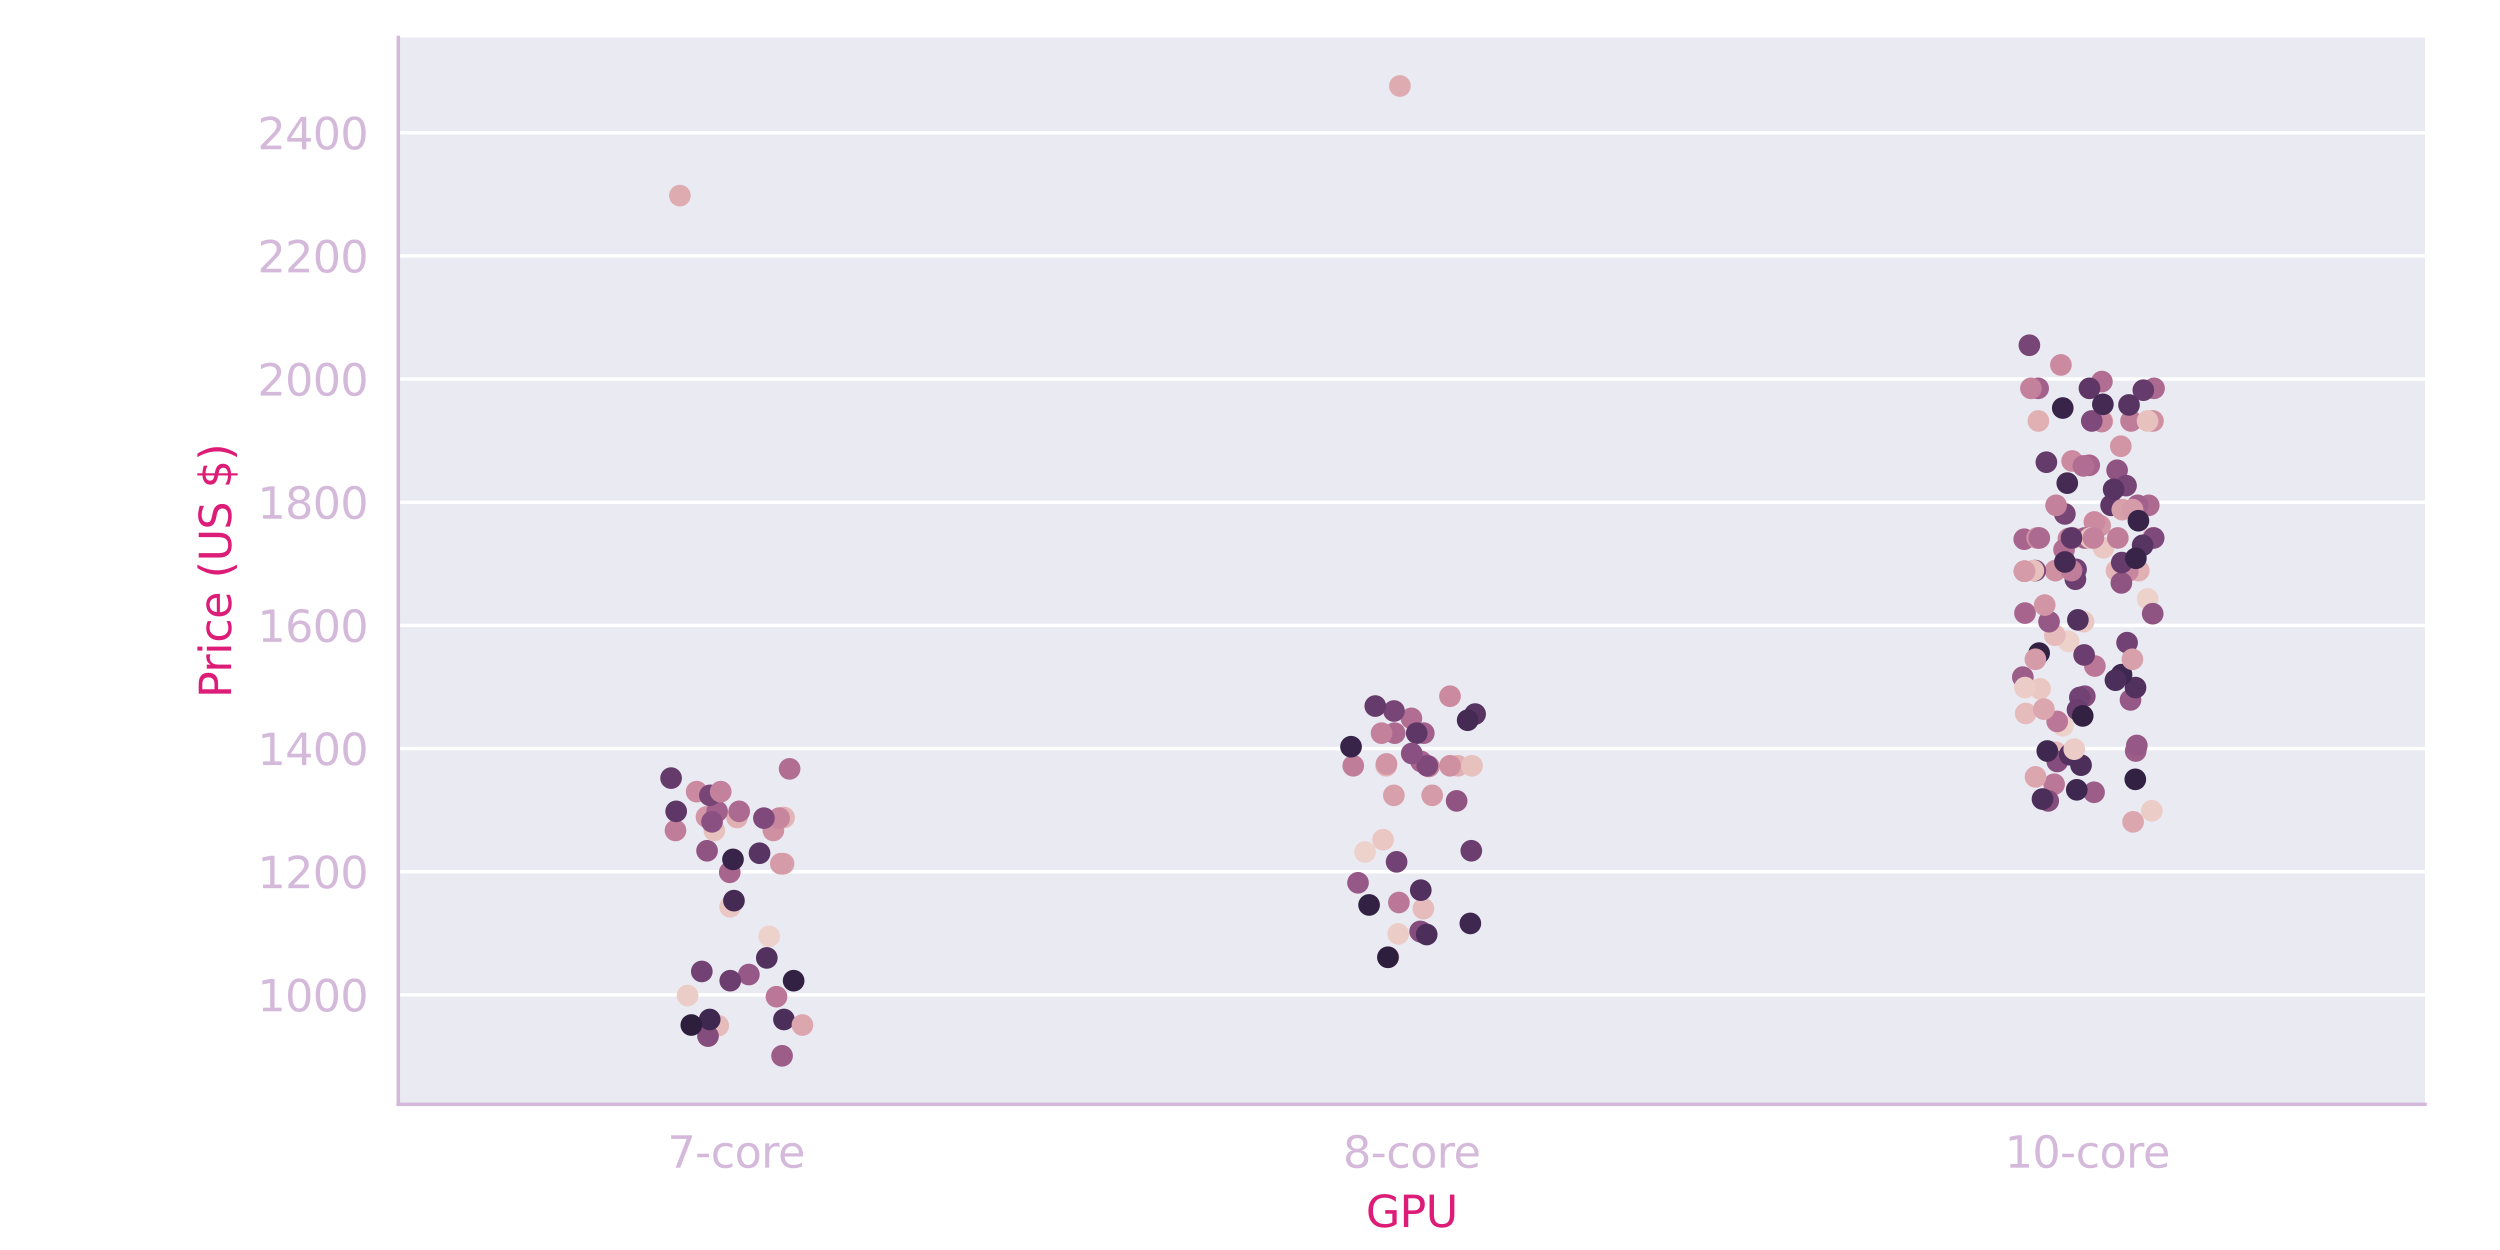 <?xml version="1.0" encoding="utf-8" standalone="no"?>
<!DOCTYPE svg PUBLIC "-//W3C//DTD SVG 1.1//EN"
  "http://www.w3.org/Graphics/SVG/1.1/DTD/svg11.dtd">
<svg xmlns:xlink="http://www.w3.org/1999/xlink" width="576pt" height="288pt" viewBox="0 0 576 288" xmlns="http://www.w3.org/2000/svg" version="1.1">
 <defs>
  <style type="text/css">*{stroke-linejoin: round; stroke-linecap: butt}</style>
 </defs>
 <g id="figure_1">
  <g id="patch_1">
   <path d="M 0 288 
L 576 288 
L 576 0 
L 0 0 
z
" style="fill: #ffffff"/>
  </g>
  <g id="axes_1">
   <g id="patch_2">
    <path d="M 91.778 254.432 
L 558.72 254.432 
L 558.72 8.64 
L 91.778 8.64 
z
" style="fill: #eaeaf2"/>
   </g>
   <g id="matplotlib.axis_1">
    <g id="xtick_1">
     <g id="text_1">
      <!-- 7-core -->
      <g style="fill: #d4b9da" transform="translate(153.788 269.03) scale(0.1 -0.1)">
       <defs>
        <path id="DejaVuSans-37" d="M 525 4666 
L 3525 4666 
L 3525 4397 
L 1831 0 
L 1172 0 
L 2766 4134 
L 525 4134 
L 525 4666 
z
" transform="scale(0.016)"/>
        <path id="DejaVuSans-2d" d="M 313 2009 
L 1997 2009 
L 1997 1497 
L 313 1497 
L 313 2009 
z
" transform="scale(0.016)"/>
        <path id="DejaVuSans-63" d="M 3122 3366 
L 3122 2828 
Q 2878 2963 2633 3030 
Q 2388 3097 2138 3097 
Q 1578 3097 1268 2742 
Q 959 2388 959 1747 
Q 959 1106 1268 751 
Q 1578 397 2138 397 
Q 2388 397 2633 464 
Q 2878 531 3122 666 
L 3122 134 
Q 2881 22 2623 -34 
Q 2366 -91 2075 -91 
Q 1284 -91 818 406 
Q 353 903 353 1747 
Q 353 2603 823 3093 
Q 1294 3584 2113 3584 
Q 2378 3584 2631 3529 
Q 2884 3475 3122 3366 
z
" transform="scale(0.016)"/>
        <path id="DejaVuSans-6f" d="M 1959 3097 
Q 1497 3097 1228 2736 
Q 959 2375 959 1747 
Q 959 1119 1226 758 
Q 1494 397 1959 397 
Q 2419 397 2687 759 
Q 2956 1122 2956 1747 
Q 2956 2369 2687 2733 
Q 2419 3097 1959 3097 
z
M 1959 3584 
Q 2709 3584 3137 3096 
Q 3566 2609 3566 1747 
Q 3566 888 3137 398 
Q 2709 -91 1959 -91 
Q 1206 -91 779 398 
Q 353 888 353 1747 
Q 353 2609 779 3096 
Q 1206 3584 1959 3584 
z
" transform="scale(0.016)"/>
        <path id="DejaVuSans-72" d="M 2631 2963 
Q 2534 3019 2420 3045 
Q 2306 3072 2169 3072 
Q 1681 3072 1420 2755 
Q 1159 2438 1159 1844 
L 1159 0 
L 581 0 
L 581 3500 
L 1159 3500 
L 1159 2956 
Q 1341 3275 1631 3429 
Q 1922 3584 2338 3584 
Q 2397 3584 2469 3576 
Q 2541 3569 2628 3553 
L 2631 2963 
z
" transform="scale(0.016)"/>
        <path id="DejaVuSans-65" d="M 3597 1894 
L 3597 1613 
L 953 1613 
Q 991 1019 1311 708 
Q 1631 397 2203 397 
Q 2534 397 2845 478 
Q 3156 559 3463 722 
L 3463 178 
Q 3153 47 2828 -22 
Q 2503 -91 2169 -91 
Q 1331 -91 842 396 
Q 353 884 353 1716 
Q 353 2575 817 3079 
Q 1281 3584 2069 3584 
Q 2775 3584 3186 3129 
Q 3597 2675 3597 1894 
z
M 3022 2063 
Q 3016 2534 2758 2815 
Q 2500 3097 2075 3097 
Q 1594 3097 1305 2825 
Q 1016 2553 972 2059 
L 3022 2063 
z
" transform="scale(0.016)"/>
       </defs>
       <use xlink:href="#DejaVuSans-37"/>
       <use xlink:href="#DejaVuSans-2d" x="63.623"/>
       <use xlink:href="#DejaVuSans-63" x="99.707"/>
       <use xlink:href="#DejaVuSans-6f" x="154.688"/>
       <use xlink:href="#DejaVuSans-72" x="215.869"/>
       <use xlink:href="#DejaVuSans-65" x="254.732"/>
      </g>
     </g>
    </g>
    <g id="xtick_2">
     <g id="text_2">
      <!-- 8-core -->
      <g style="fill: #d4b9da" transform="translate(309.436 269.03) scale(0.1 -0.1)">
       <defs>
        <path id="DejaVuSans-38" d="M 2034 2216 
Q 1584 2216 1326 1975 
Q 1069 1734 1069 1313 
Q 1069 891 1326 650 
Q 1584 409 2034 409 
Q 2484 409 2743 651 
Q 3003 894 3003 1313 
Q 3003 1734 2745 1975 
Q 2488 2216 2034 2216 
z
M 1403 2484 
Q 997 2584 770 2862 
Q 544 3141 544 3541 
Q 544 4100 942 4425 
Q 1341 4750 2034 4750 
Q 2731 4750 3128 4425 
Q 3525 4100 3525 3541 
Q 3525 3141 3298 2862 
Q 3072 2584 2669 2484 
Q 3125 2378 3379 2068 
Q 3634 1759 3634 1313 
Q 3634 634 3220 271 
Q 2806 -91 2034 -91 
Q 1263 -91 848 271 
Q 434 634 434 1313 
Q 434 1759 690 2068 
Q 947 2378 1403 2484 
z
M 1172 3481 
Q 1172 3119 1398 2916 
Q 1625 2713 2034 2713 
Q 2441 2713 2670 2916 
Q 2900 3119 2900 3481 
Q 2900 3844 2670 4047 
Q 2441 4250 2034 4250 
Q 1625 4250 1398 4047 
Q 1172 3844 1172 3481 
z
" transform="scale(0.016)"/>
       </defs>
       <use xlink:href="#DejaVuSans-38"/>
       <use xlink:href="#DejaVuSans-2d" x="63.623"/>
       <use xlink:href="#DejaVuSans-63" x="99.707"/>
       <use xlink:href="#DejaVuSans-6f" x="154.688"/>
       <use xlink:href="#DejaVuSans-72" x="215.869"/>
       <use xlink:href="#DejaVuSans-65" x="254.732"/>
      </g>
     </g>
    </g>
    <g id="xtick_3">
     <g id="text_3">
      <!-- 10-core -->
      <g style="fill: #d4b9da" transform="translate(461.902 269.03) scale(0.1 -0.1)">
       <defs>
        <path id="DejaVuSans-31" d="M 794 531 
L 1825 531 
L 1825 4091 
L 703 3866 
L 703 4441 
L 1819 4666 
L 2450 4666 
L 2450 531 
L 3481 531 
L 3481 0 
L 794 0 
L 794 531 
z
" transform="scale(0.016)"/>
        <path id="DejaVuSans-30" d="M 2034 4250 
Q 1547 4250 1301 3770 
Q 1056 3291 1056 2328 
Q 1056 1369 1301 889 
Q 1547 409 2034 409 
Q 2525 409 2770 889 
Q 3016 1369 3016 2328 
Q 3016 3291 2770 3770 
Q 2525 4250 2034 4250 
z
M 2034 4750 
Q 2819 4750 3233 4129 
Q 3647 3509 3647 2328 
Q 3647 1150 3233 529 
Q 2819 -91 2034 -91 
Q 1250 -91 836 529 
Q 422 1150 422 2328 
Q 422 3509 836 4129 
Q 1250 4750 2034 4750 
z
" transform="scale(0.016)"/>
       </defs>
       <use xlink:href="#DejaVuSans-31"/>
       <use xlink:href="#DejaVuSans-30" x="63.623"/>
       <use xlink:href="#DejaVuSans-2d" x="127.246"/>
       <use xlink:href="#DejaVuSans-63" x="163.33"/>
       <use xlink:href="#DejaVuSans-6f" x="218.311"/>
       <use xlink:href="#DejaVuSans-72" x="279.492"/>
       <use xlink:href="#DejaVuSans-65" x="318.355"/>
      </g>
     </g>
    </g>
    <g id="text_4">
     <!-- GPU -->
     <g style="fill: #dd1c77" transform="translate(314.701 282.709) scale(0.1 -0.1)">
      <defs>
       <path id="DejaVuSans-47" d="M 3809 666 
L 3809 1919 
L 2778 1919 
L 2778 2438 
L 4434 2438 
L 4434 434 
Q 4069 175 3628 42 
Q 3188 -91 2688 -91 
Q 1594 -91 976 548 
Q 359 1188 359 2328 
Q 359 3472 976 4111 
Q 1594 4750 2688 4750 
Q 3144 4750 3555 4637 
Q 3966 4525 4313 4306 
L 4313 3634 
Q 3963 3931 3569 4081 
Q 3175 4231 2741 4231 
Q 1884 4231 1454 3753 
Q 1025 3275 1025 2328 
Q 1025 1384 1454 906 
Q 1884 428 2741 428 
Q 3075 428 3337 486 
Q 3600 544 3809 666 
z
" transform="scale(0.016)"/>
       <path id="DejaVuSans-50" d="M 1259 4147 
L 1259 2394 
L 2053 2394 
Q 2494 2394 2734 2622 
Q 2975 2850 2975 3272 
Q 2975 3691 2734 3919 
Q 2494 4147 2053 4147 
L 1259 4147 
z
M 628 4666 
L 2053 4666 
Q 2838 4666 3239 4311 
Q 3641 3956 3641 3272 
Q 3641 2581 3239 2228 
Q 2838 1875 2053 1875 
L 1259 1875 
L 1259 0 
L 628 0 
L 628 4666 
z
" transform="scale(0.016)"/>
       <path id="DejaVuSans-55" d="M 556 4666 
L 1191 4666 
L 1191 1831 
Q 1191 1081 1462 751 
Q 1734 422 2344 422 
Q 2950 422 3222 751 
Q 3494 1081 3494 1831 
L 3494 4666 
L 4128 4666 
L 4128 1753 
Q 4128 841 3676 375 
Q 3225 -91 2344 -91 
Q 1459 -91 1007 375 
Q 556 841 556 1753 
L 556 4666 
z
" transform="scale(0.016)"/>
      </defs>
      <use xlink:href="#DejaVuSans-47"/>
      <use xlink:href="#DejaVuSans-50" x="77.49"/>
      <use xlink:href="#DejaVuSans-55" x="137.793"/>
     </g>
    </g>
   </g>
   <g id="matplotlib.axis_2">
    <g id="ytick_1">
     <g id="line2d_1">
      <path d="M 91.778 229.214 
L 558.72 229.214 
" clip-path="url(#p86970c895f)" style="fill: none; stroke: #ffffff; stroke-width: 0.8; stroke-linecap: round"/>
     </g>
     <g id="text_5">
      <!-- 1000 -->
      <g style="fill: #d4b9da" transform="translate(59.328 233.014) scale(0.1 -0.1)">
       <use xlink:href="#DejaVuSans-31"/>
       <use xlink:href="#DejaVuSans-30" x="63.623"/>
       <use xlink:href="#DejaVuSans-30" x="127.246"/>
       <use xlink:href="#DejaVuSans-30" x="190.869"/>
      </g>
     </g>
    </g>
    <g id="ytick_2">
     <g id="line2d_2">
      <path d="M 91.778 200.84 
L 558.72 200.84 
" clip-path="url(#p86970c895f)" style="fill: none; stroke: #ffffff; stroke-width: 0.8; stroke-linecap: round"/>
     </g>
     <g id="text_6">
      <!-- 1200 -->
      <g style="fill: #d4b9da" transform="translate(59.328 204.639) scale(0.1 -0.1)">
       <defs>
        <path id="DejaVuSans-32" d="M 1228 531 
L 3431 531 
L 3431 0 
L 469 0 
L 469 531 
Q 828 903 1448 1529 
Q 2069 2156 2228 2338 
Q 2531 2678 2651 2914 
Q 2772 3150 2772 3378 
Q 2772 3750 2511 3984 
Q 2250 4219 1831 4219 
Q 1534 4219 1204 4116 
Q 875 4013 500 3803 
L 500 4441 
Q 881 4594 1212 4672 
Q 1544 4750 1819 4750 
Q 2544 4750 2975 4387 
Q 3406 4025 3406 3419 
Q 3406 3131 3298 2873 
Q 3191 2616 2906 2266 
Q 2828 2175 2409 1742 
Q 1991 1309 1228 531 
z
" transform="scale(0.016)"/>
       </defs>
       <use xlink:href="#DejaVuSans-31"/>
       <use xlink:href="#DejaVuSans-32" x="63.623"/>
       <use xlink:href="#DejaVuSans-30" x="127.246"/>
       <use xlink:href="#DejaVuSans-30" x="190.869"/>
      </g>
     </g>
    </g>
    <g id="ytick_3">
     <g id="line2d_3">
      <path d="M 91.778 172.466 
L 558.72 172.466 
" clip-path="url(#p86970c895f)" style="fill: none; stroke: #ffffff; stroke-width: 0.8; stroke-linecap: round"/>
     </g>
     <g id="text_7">
      <!-- 1400 -->
      <g style="fill: #d4b9da" transform="translate(59.328 176.265) scale(0.1 -0.1)">
       <defs>
        <path id="DejaVuSans-34" d="M 2419 4116 
L 825 1625 
L 2419 1625 
L 2419 4116 
z
M 2253 4666 
L 3047 4666 
L 3047 1625 
L 3713 1625 
L 3713 1100 
L 3047 1100 
L 3047 0 
L 2419 0 
L 2419 1100 
L 313 1100 
L 313 1709 
L 2253 4666 
z
" transform="scale(0.016)"/>
       </defs>
       <use xlink:href="#DejaVuSans-31"/>
       <use xlink:href="#DejaVuSans-34" x="63.623"/>
       <use xlink:href="#DejaVuSans-30" x="127.246"/>
       <use xlink:href="#DejaVuSans-30" x="190.869"/>
      </g>
     </g>
    </g>
    <g id="ytick_4">
     <g id="line2d_4">
      <path d="M 91.778 144.092 
L 558.72 144.092 
" clip-path="url(#p86970c895f)" style="fill: none; stroke: #ffffff; stroke-width: 0.8; stroke-linecap: round"/>
     </g>
     <g id="text_8">
      <!-- 1600 -->
      <g style="fill: #d4b9da" transform="translate(59.328 147.891) scale(0.1 -0.1)">
       <defs>
        <path id="DejaVuSans-36" d="M 2113 2584 
Q 1688 2584 1439 2293 
Q 1191 2003 1191 1497 
Q 1191 994 1439 701 
Q 1688 409 2113 409 
Q 2538 409 2786 701 
Q 3034 994 3034 1497 
Q 3034 2003 2786 2293 
Q 2538 2584 2113 2584 
z
M 3366 4563 
L 3366 3988 
Q 3128 4100 2886 4159 
Q 2644 4219 2406 4219 
Q 1781 4219 1451 3797 
Q 1122 3375 1075 2522 
Q 1259 2794 1537 2939 
Q 1816 3084 2150 3084 
Q 2853 3084 3261 2657 
Q 3669 2231 3669 1497 
Q 3669 778 3244 343 
Q 2819 -91 2113 -91 
Q 1303 -91 875 529 
Q 447 1150 447 2328 
Q 447 3434 972 4092 
Q 1497 4750 2381 4750 
Q 2619 4750 2861 4703 
Q 3103 4656 3366 4563 
z
" transform="scale(0.016)"/>
       </defs>
       <use xlink:href="#DejaVuSans-31"/>
       <use xlink:href="#DejaVuSans-36" x="63.623"/>
       <use xlink:href="#DejaVuSans-30" x="127.246"/>
       <use xlink:href="#DejaVuSans-30" x="190.869"/>
      </g>
     </g>
    </g>
    <g id="ytick_5">
     <g id="line2d_5">
      <path d="M 91.778 115.717 
L 558.72 115.717 
" clip-path="url(#p86970c895f)" style="fill: none; stroke: #ffffff; stroke-width: 0.8; stroke-linecap: round"/>
     </g>
     <g id="text_9">
      <!-- 1800 -->
      <g style="fill: #d4b9da" transform="translate(59.328 119.517) scale(0.1 -0.1)">
       <use xlink:href="#DejaVuSans-31"/>
       <use xlink:href="#DejaVuSans-38" x="63.623"/>
       <use xlink:href="#DejaVuSans-30" x="127.246"/>
       <use xlink:href="#DejaVuSans-30" x="190.869"/>
      </g>
     </g>
    </g>
    <g id="ytick_6">
     <g id="line2d_6">
      <path d="M 91.778 87.343 
L 558.72 87.343 
" clip-path="url(#p86970c895f)" style="fill: none; stroke: #ffffff; stroke-width: 0.8; stroke-linecap: round"/>
     </g>
     <g id="text_10">
      <!-- 2000 -->
      <g style="fill: #d4b9da" transform="translate(59.328 91.142) scale(0.1 -0.1)">
       <use xlink:href="#DejaVuSans-32"/>
       <use xlink:href="#DejaVuSans-30" x="63.623"/>
       <use xlink:href="#DejaVuSans-30" x="127.246"/>
       <use xlink:href="#DejaVuSans-30" x="190.869"/>
      </g>
     </g>
    </g>
    <g id="ytick_7">
     <g id="line2d_7">
      <path d="M 91.778 58.969 
L 558.72 58.969 
" clip-path="url(#p86970c895f)" style="fill: none; stroke: #ffffff; stroke-width: 0.8; stroke-linecap: round"/>
     </g>
     <g id="text_11">
      <!-- 2200 -->
      <g style="fill: #d4b9da" transform="translate(59.328 62.768) scale(0.1 -0.1)">
       <use xlink:href="#DejaVuSans-32"/>
       <use xlink:href="#DejaVuSans-32" x="63.623"/>
       <use xlink:href="#DejaVuSans-30" x="127.246"/>
       <use xlink:href="#DejaVuSans-30" x="190.869"/>
      </g>
     </g>
    </g>
    <g id="ytick_8">
     <g id="line2d_8">
      <path d="M 91.778 30.595 
L 558.72 30.595 
" clip-path="url(#p86970c895f)" style="fill: none; stroke: #ffffff; stroke-width: 0.8; stroke-linecap: round"/>
     </g>
     <g id="text_12">
      <!-- 2400 -->
      <g style="fill: #d4b9da" transform="translate(59.328 34.394) scale(0.1 -0.1)">
       <use xlink:href="#DejaVuSans-32"/>
       <use xlink:href="#DejaVuSans-34" x="63.623"/>
       <use xlink:href="#DejaVuSans-30" x="127.246"/>
       <use xlink:href="#DejaVuSans-30" x="190.869"/>
      </g>
     </g>
    </g>
    <g id="text_13">
     <!-- Price (US $) -->
     <g style="fill: #dd1c77" transform="translate(53.248 160.828) rotate(-90) scale(0.1 -0.1)">
      <defs>
       <path id="DejaVuSans-69" d="M 603 3500 
L 1178 3500 
L 1178 0 
L 603 0 
L 603 3500 
z
M 603 4863 
L 1178 4863 
L 1178 4134 
L 603 4134 
L 603 4863 
z
" transform="scale(0.016)"/>
       <path id="DejaVuSans-20" transform="scale(0.016)"/>
       <path id="DejaVuSans-28" d="M 1984 4856 
Q 1566 4138 1362 3434 
Q 1159 2731 1159 2009 
Q 1159 1288 1364 580 
Q 1569 -128 1984 -844 
L 1484 -844 
Q 1016 -109 783 600 
Q 550 1309 550 2009 
Q 550 2706 781 3412 
Q 1013 4119 1484 4856 
L 1984 4856 
z
" transform="scale(0.016)"/>
       <path id="DejaVuSans-53" d="M 3425 4513 
L 3425 3897 
Q 3066 4069 2747 4153 
Q 2428 4238 2131 4238 
Q 1616 4238 1336 4038 
Q 1056 3838 1056 3469 
Q 1056 3159 1242 3001 
Q 1428 2844 1947 2747 
L 2328 2669 
Q 3034 2534 3370 2195 
Q 3706 1856 3706 1288 
Q 3706 609 3251 259 
Q 2797 -91 1919 -91 
Q 1588 -91 1214 -16 
Q 841 59 441 206 
L 441 856 
Q 825 641 1194 531 
Q 1563 422 1919 422 
Q 2459 422 2753 634 
Q 3047 847 3047 1241 
Q 3047 1584 2836 1778 
Q 2625 1972 2144 2069 
L 1759 2144 
Q 1053 2284 737 2584 
Q 422 2884 422 3419 
Q 422 4038 858 4394 
Q 1294 4750 2059 4750 
Q 2388 4750 2728 4690 
Q 3069 4631 3425 4513 
z
" transform="scale(0.016)"/>
       <path id="DejaVuSans-24" d="M 2163 -941 
L 1850 -941 
L 1847 0 
Q 1519 6 1191 76 
Q 863 147 531 288 
L 531 850 
Q 850 650 1176 548 
Q 1503 447 1850 444 
L 1850 1869 
Q 1159 1981 845 2250 
Q 531 2519 531 2988 
Q 531 3497 872 3790 
Q 1213 4084 1850 4128 
L 1850 4863 
L 2163 4863 
L 2163 4138 
Q 2453 4125 2725 4076 
Q 2997 4028 3256 3944 
L 3256 3397 
Q 2997 3528 2723 3600 
Q 2450 3672 2163 3684 
L 2163 2350 
Q 2872 2241 3206 1959 
Q 3541 1678 3541 1191 
Q 3541 663 3186 358 
Q 2831 53 2163 6 
L 2163 -941 
z
M 1850 2406 
L 1850 3688 
Q 1488 3647 1297 3481 
Q 1106 3316 1106 3041 
Q 1106 2772 1282 2622 
Q 1459 2472 1850 2406 
z
M 2163 1806 
L 2163 453 
Q 2559 506 2761 678 
Q 2963 850 2963 1131 
Q 2963 1406 2770 1568 
Q 2578 1731 2163 1806 
z
" transform="scale(0.016)"/>
       <path id="DejaVuSans-29" d="M 513 4856 
L 1013 4856 
Q 1481 4119 1714 3412 
Q 1947 2706 1947 2009 
Q 1947 1309 1714 600 
Q 1481 -109 1013 -844 
L 513 -844 
Q 928 -128 1133 580 
Q 1338 1288 1338 2009 
Q 1338 2731 1133 3434 
Q 928 4138 513 4856 
z
" transform="scale(0.016)"/>
      </defs>
      <use xlink:href="#DejaVuSans-50"/>
      <use xlink:href="#DejaVuSans-72" x="58.553"/>
      <use xlink:href="#DejaVuSans-69" x="99.666"/>
      <use xlink:href="#DejaVuSans-63" x="127.449"/>
      <use xlink:href="#DejaVuSans-65" x="182.43"/>
      <use xlink:href="#DejaVuSans-20" x="243.953"/>
      <use xlink:href="#DejaVuSans-28" x="275.74"/>
      <use xlink:href="#DejaVuSans-55" x="314.754"/>
      <use xlink:href="#DejaVuSans-53" x="387.947"/>
      <use xlink:href="#DejaVuSans-20" x="451.424"/>
      <use xlink:href="#DejaVuSans-24" x="483.211"/>
      <use xlink:href="#DejaVuSans-29" x="546.834"/>
     </g>
    </g>
   </g>
   <g id="patch_3">
    <path d="M 91.778 254.432 
L 91.778 8.64 
" style="fill: none; stroke: #d4b9da; stroke-width: 0.8; stroke-linejoin: miter; stroke-linecap: square"/>
   </g>
   <g id="patch_4">
    <path d="M 91.778 254.432 
L 558.72 254.432 
" style="fill: none; stroke: #d4b9da; stroke-width: 0.8; stroke-linejoin: miter; stroke-linecap: square"/>
   </g>
   <g id="PathCollection_1">
    <defs>
     <path id="C0_0_ce04496dc2" d="M 0 2.5 
C 0.663 2.5 1.299 2.237 1.768 1.768 
C 2.237 1.299 2.5 0.663 2.5 -0 
C 2.5 -0.663 2.237 -1.299 1.768 -1.768 
C 1.299 -2.237 0.663 -2.5 0 -2.5 
C -0.663 -2.5 -1.299 -2.237 -1.768 -1.768 
C -2.237 -1.299 -2.5 -0.663 -2.5 0 
C -2.5 0.663 -2.237 1.299 -1.768 1.768 
C -1.299 2.237 -0.663 2.5 0 2.5 
z
"/>
    </defs>
    <g clip-path="url(#p86970c895f)">
     <use xlink:href="#C0_0_ce04496dc2" x="168.131" y="200.982" style="fill: #a7658e"/>
    </g>
    <g clip-path="url(#p86970c895f)">
     <use xlink:href="#C0_0_ce04496dc2" x="177.239" y="215.737" style="fill: #edd1cb"/>
    </g>
    <g clip-path="url(#p86970c895f)">
     <use xlink:href="#C0_0_ce04496dc2" x="168.207" y="208.927" style="fill: #eac7c3"/>
    </g>
    <g clip-path="url(#p86970c895f)">
     <use xlink:href="#C0_0_ce04496dc2" x="165.483" y="236.308" style="fill: #e5bcbb"/>
    </g>
    <g clip-path="url(#p86970c895f)">
     <use xlink:href="#C0_0_ce04496dc2" x="178.903" y="229.64" style="fill: #bb7797"/>
    </g>
    <g clip-path="url(#p86970c895f)">
     <use xlink:href="#C0_0_ce04496dc2" x="180.189" y="243.26" style="fill: #9d5d89"/>
    </g>
    <g clip-path="url(#p86970c895f)">
     <use xlink:href="#C0_0_ce04496dc2" x="172.541" y="224.533" style="fill: #965886"/>
    </g>
    <g clip-path="url(#p86970c895f)">
     <use xlink:href="#C0_0_ce04496dc2" x="163.124" y="238.72" style="fill: #854d7e"/>
    </g>
    <g clip-path="url(#p86970c895f)">
     <use xlink:href="#C0_0_ce04496dc2" x="161.694" y="223.823" style="fill: #724274"/>
    </g>
    <g clip-path="url(#p86970c895f)">
     <use xlink:href="#C0_0_ce04496dc2" x="168.249" y="225.951" style="fill: #6b3e6f"/>
    </g>
    <g clip-path="url(#p86970c895f)">
     <use xlink:href="#C0_0_ce04496dc2" x="176.672" y="220.702" style="fill: #52315f"/>
    </g>
    <g clip-path="url(#p86970c895f)">
     <use xlink:href="#C0_0_ce04496dc2" x="163.515" y="234.889" style="fill: #3f284f"/>
    </g>
    <g clip-path="url(#p86970c895f)">
     <use xlink:href="#C0_0_ce04496dc2" x="180.619" y="234.889" style="fill: #4c2e5a"/>
    </g>
    <g clip-path="url(#p86970c895f)">
     <use xlink:href="#C0_0_ce04496dc2" x="182.851" y="225.951" style="fill: #322143"/>
    </g>
    <g clip-path="url(#p86970c895f)">
     <use xlink:href="#C0_0_ce04496dc2" x="169.813" y="188.355" style="fill: #e0b0b3"/>
    </g>
    <g clip-path="url(#p86970c895f)">
     <use xlink:href="#C0_0_ce04496dc2" x="180.646" y="188.355" style="fill: #e3b5b7"/>
    </g>
    <g clip-path="url(#p86970c895f)">
     <use xlink:href="#C0_0_ce04496dc2" x="162.773" y="188.214" style="fill: #d295a5"/>
    </g>
    <g clip-path="url(#p86970c895f)">
     <use xlink:href="#C0_0_ce04496dc2" x="160.506" y="182.397" style="fill: #cb8aa0"/>
    </g>
    <g clip-path="url(#p86970c895f)">
     <use xlink:href="#C0_0_ce04496dc2" x="178.185" y="191.335" style="fill: #cf90a2"/>
    </g>
    <g clip-path="url(#p86970c895f)">
     <use xlink:href="#C0_0_ce04496dc2" x="179.509" y="188.497" style="fill: #c7869e"/>
    </g>
    <g clip-path="url(#p86970c895f)">
     <use xlink:href="#C0_0_ce04496dc2" x="155.631" y="191.335" style="fill: #c07d99"/>
    </g>
    <g clip-path="url(#p86970c895f)">
     <use xlink:href="#C0_0_ce04496dc2" x="170.307" y="186.937" style="fill: #ac6a90"/>
    </g>
    <g clip-path="url(#p86970c895f)">
     <use xlink:href="#C0_0_ce04496dc2" x="165.216" y="186.937" style="fill: #a2618c"/>
    </g>
    <g clip-path="url(#p86970c895f)">
     <use xlink:href="#C0_0_ce04496dc2" x="162.908" y="196.016" style="fill: #905483"/>
    </g>
    <g clip-path="url(#p86970c895f)">
     <use xlink:href="#C0_0_ce04496dc2" x="181.922" y="177.148" style="fill: #b16e92"/>
    </g>
    <g clip-path="url(#p86970c895f)">
     <use xlink:href="#C0_0_ce04496dc2" x="176.006" y="188.497" style="fill: #7f497b"/>
    </g>
    <g clip-path="url(#p86970c895f)">
     <use xlink:href="#C0_0_ce04496dc2" x="163.558" y="183.248" style="fill: #784577"/>
    </g>
    <g clip-path="url(#p86970c895f)">
     <use xlink:href="#C0_0_ce04496dc2" x="164.586" y="191.335" style="fill: #e7c1be"/>
    </g>
    <g clip-path="url(#p86970c895f)">
     <use xlink:href="#C0_0_ce04496dc2" x="154.619" y="179.276" style="fill: #653b6c"/>
    </g>
    <g clip-path="url(#p86970c895f)">
     <use xlink:href="#C0_0_ce04496dc2" x="155.79" y="186.937" style="fill: #5e3767"/>
    </g>
    <g clip-path="url(#p86970c895f)">
     <use xlink:href="#C0_0_ce04496dc2" x="180.539" y="198.996" style="fill: #d8a0aa"/>
    </g>
    <g clip-path="url(#p86970c895f)">
     <use xlink:href="#C0_0_ce04496dc2" x="179.901" y="198.996" style="fill: #d59ba8"/>
    </g>
    <g clip-path="url(#p86970c895f)">
     <use xlink:href="#C0_0_ce04496dc2" x="166.05" y="182.397" style="fill: #c3819c"/>
    </g>
    <g clip-path="url(#p86970c895f)">
     <use xlink:href="#C0_0_ce04496dc2" x="174.995" y="196.584" style="fill: #583463"/>
    </g>
    <g clip-path="url(#p86970c895f)">
     <use xlink:href="#C0_0_ce04496dc2" x="169.103" y="207.508" style="fill: #452b54"/>
    </g>
    <g clip-path="url(#p86970c895f)">
     <use xlink:href="#C0_0_ce04496dc2" x="168.881" y="198.003" style="fill: #382449"/>
    </g>
    <g clip-path="url(#p86970c895f)">
     <use xlink:href="#C0_0_ce04496dc2" x="156.647" y="45.065" style="fill: #deabb0"/>
    </g>
    <g clip-path="url(#p86970c895f)">
     <use xlink:href="#C0_0_ce04496dc2" x="164.047" y="189.349" style="fill: #8a5081"/>
    </g>
    <g clip-path="url(#p86970c895f)">
     <use xlink:href="#C0_0_ce04496dc2" x="184.878" y="236.166" style="fill: #dca6ae"/>
    </g>
    <g clip-path="url(#p86970c895f)">
     <use xlink:href="#C0_0_ce04496dc2" x="159.277" y="236.166" style="fill: #2d1e3e"/>
    </g>
    <g clip-path="url(#p86970c895f)">
     <use xlink:href="#C0_0_ce04496dc2" x="158.415" y="229.356" style="fill: #ecccc7"/>
    </g>
   </g>
   <g id="PathCollection_2">
    <defs>
     <path id="C1_0_97d42095fd" d="M 0 2.5 
C 0.663 2.5 1.299 2.237 1.768 1.768 
C 2.237 1.299 2.5 0.663 2.5 -0 
C 2.5 -0.663 2.237 -1.299 1.768 -1.768 
C 1.299 -2.237 0.663 -2.5 0 -2.5 
C -0.663 -2.5 -1.299 -2.237 -1.768 -1.768 
C -2.237 -1.299 -2.5 -0.663 -2.5 0 
C -2.5 0.663 -2.237 1.299 -1.768 1.768 
C -1.299 2.237 -0.663 2.5 0 2.5 
z
"/>
    </defs>
    <g clip-path="url(#p86970c895f)">
     <use xlink:href="#C1_0_97d42095fd" x="327.413" y="175.445" style="fill: #a7658e"/>
    </g>
    <g clip-path="url(#p86970c895f)">
     <use xlink:href="#C1_0_97d42095fd" x="314.503" y="196.3" style="fill: #edd1cb"/>
    </g>
    <g clip-path="url(#p86970c895f)">
     <use xlink:href="#C1_0_97d42095fd" x="318.652" y="193.463" style="fill: #eac7c3"/>
    </g>
    <g clip-path="url(#p86970c895f)">
     <use xlink:href="#C1_0_97d42095fd" x="327.95" y="209.352" style="fill: #e5bcbb"/>
    </g>
    <g clip-path="url(#p86970c895f)">
     <use xlink:href="#C1_0_97d42095fd" x="322.305" y="207.934" style="fill: #bb7797"/>
    </g>
    <g clip-path="url(#p86970c895f)">
     <use xlink:href="#C1_0_97d42095fd" x="327.524" y="214.744" style="fill: #9d5d89"/>
    </g>
    <g clip-path="url(#p86970c895f)">
     <use xlink:href="#C1_0_97d42095fd" x="312.885" y="203.394" style="fill: #965886"/>
    </g>
    <g clip-path="url(#p86970c895f)">
     <use xlink:href="#C1_0_97d42095fd" x="327.192" y="214.602" style="fill: #854d7e"/>
    </g>
    <g clip-path="url(#p86970c895f)">
     <use xlink:href="#C1_0_97d42095fd" x="321.776" y="198.57" style="fill: #724274"/>
    </g>
    <g clip-path="url(#p86970c895f)">
     <use xlink:href="#C1_0_97d42095fd" x="338.99" y="196.016" style="fill: #6b3e6f"/>
    </g>
    <g clip-path="url(#p86970c895f)">
     <use xlink:href="#C1_0_97d42095fd" x="327.346" y="205.096" style="fill: #52315f"/>
    </g>
    <g clip-path="url(#p86970c895f)">
     <use xlink:href="#C1_0_97d42095fd" x="338.768" y="212.757" style="fill: #3f284f"/>
    </g>
    <g clip-path="url(#p86970c895f)">
     <use xlink:href="#C1_0_97d42095fd" x="328.711" y="215.311" style="fill: #4c2e5a"/>
    </g>
    <g clip-path="url(#p86970c895f)">
     <use xlink:href="#C1_0_97d42095fd" x="315.436" y="208.501" style="fill: #322143"/>
    </g>
    <g clip-path="url(#p86970c895f)">
     <use xlink:href="#C1_0_97d42095fd" x="335.894" y="176.438" style="fill: #e0b0b3"/>
    </g>
    <g clip-path="url(#p86970c895f)">
     <use xlink:href="#C1_0_97d42095fd" x="319.383" y="176.438" style="fill: #e3b5b7"/>
    </g>
    <g clip-path="url(#p86970c895f)">
     <use xlink:href="#C1_0_97d42095fd" x="319.446" y="176.013" style="fill: #d295a5"/>
    </g>
    <g clip-path="url(#p86970c895f)">
     <use xlink:href="#C1_0_97d42095fd" x="334.079" y="160.407" style="fill: #cb8aa0"/>
    </g>
    <g clip-path="url(#p86970c895f)">
     <use xlink:href="#C1_0_97d42095fd" x="334.088" y="176.438" style="fill: #cf90a2"/>
    </g>
    <g clip-path="url(#p86970c895f)">
     <use xlink:href="#C1_0_97d42095fd" x="329.228" y="176.58" style="fill: #c7869e"/>
    </g>
    <g clip-path="url(#p86970c895f)">
     <use xlink:href="#C1_0_97d42095fd" x="311.789" y="176.438" style="fill: #c07d99"/>
    </g>
    <g clip-path="url(#p86970c895f)">
     <use xlink:href="#C1_0_97d42095fd" x="321.337" y="168.919" style="fill: #ac6a90"/>
    </g>
    <g clip-path="url(#p86970c895f)">
     <use xlink:href="#C1_0_97d42095fd" x="328.042" y="168.919" style="fill: #a2618c"/>
    </g>
    <g clip-path="url(#p86970c895f)">
     <use xlink:href="#C1_0_97d42095fd" x="335.606" y="184.525" style="fill: #905483"/>
    </g>
    <g clip-path="url(#p86970c895f)">
     <use xlink:href="#C1_0_97d42095fd" x="325.19" y="165.514" style="fill: #b16e92"/>
    </g>
    <g clip-path="url(#p86970c895f)">
     <use xlink:href="#C1_0_97d42095fd" x="328.832" y="176.438" style="fill: #7f497b"/>
    </g>
    <g clip-path="url(#p86970c895f)">
     <use xlink:href="#C1_0_97d42095fd" x="321.18" y="163.812" style="fill: #784577"/>
    </g>
    <g clip-path="url(#p86970c895f)">
     <use xlink:href="#C1_0_97d42095fd" x="339.151" y="176.438" style="fill: #e7c1be"/>
    </g>
    <g clip-path="url(#p86970c895f)">
     <use xlink:href="#C1_0_97d42095fd" x="316.867" y="162.677" style="fill: #653b6c"/>
    </g>
    <g clip-path="url(#p86970c895f)">
     <use xlink:href="#C1_0_97d42095fd" x="326.415" y="168.919" style="fill: #5e3767"/>
    </g>
    <g clip-path="url(#p86970c895f)">
     <use xlink:href="#C1_0_97d42095fd" x="321.144" y="183.248" style="fill: #d8a0aa"/>
    </g>
    <g clip-path="url(#p86970c895f)">
     <use xlink:href="#C1_0_97d42095fd" x="329.974" y="183.248" style="fill: #d59ba8"/>
    </g>
    <g clip-path="url(#p86970c895f)">
     <use xlink:href="#C1_0_97d42095fd" x="318.309" y="168.919" style="fill: #c3819c"/>
    </g>
    <g clip-path="url(#p86970c895f)">
     <use xlink:href="#C1_0_97d42095fd" x="339.868" y="164.521" style="fill: #583463"/>
    </g>
    <g clip-path="url(#p86970c895f)">
     <use xlink:href="#C1_0_97d42095fd" x="338.145" y="165.94" style="fill: #452b54"/>
    </g>
    <g clip-path="url(#p86970c895f)">
     <use xlink:href="#C1_0_97d42095fd" x="311.279" y="172.04" style="fill: #382449"/>
    </g>
    <g clip-path="url(#p86970c895f)">
     <use xlink:href="#C1_0_97d42095fd" x="322.54" y="19.812" style="fill: #deabb0"/>
    </g>
    <g clip-path="url(#p86970c895f)">
     <use xlink:href="#C1_0_97d42095fd" x="325.268" y="173.601" style="fill: #8a5081"/>
    </g>
    <g clip-path="url(#p86970c895f)">
     <use xlink:href="#C1_0_97d42095fd" x="319.872" y="220.56" style="fill: #dca6ae"/>
    </g>
    <g clip-path="url(#p86970c895f)">
     <use xlink:href="#C1_0_97d42095fd" x="319.779" y="220.56" style="fill: #2d1e3e"/>
    </g>
    <g clip-path="url(#p86970c895f)">
     <use xlink:href="#C1_0_97d42095fd" x="322.144" y="215.169" style="fill: #ecccc7"/>
    </g>
   </g>
   <g id="PathCollection_3">
    <defs>
     <path id="C2_0_aae1819836" d="M 0 2.5 
C 0.663 2.5 1.299 2.237 1.768 1.768 
C 2.237 1.299 2.5 0.663 2.5 -0 
C 2.5 -0.663 2.237 -1.299 1.768 -1.768 
C 1.299 -2.237 0.663 -2.5 0 -2.5 
C -0.663 -2.5 -1.299 -2.237 -1.768 -1.768 
C -2.237 -1.299 -2.5 -0.663 -2.5 0 
C -2.5 0.663 -2.237 1.299 -1.768 1.768 
C -1.299 2.237 -0.663 2.5 0 2.5 
z
"/>
    </defs>
    <g clip-path="url(#p86970c895f)">
     <use xlink:href="#C2_0_aae1819836" x="466.381" y="124.23" style="fill: #a7658e"/>
    </g>
    <g clip-path="url(#p86970c895f)">
     <use xlink:href="#C2_0_aae1819836" x="481.361" y="107.205" style="fill: #a7658e"/>
    </g>
    <g clip-path="url(#p86970c895f)">
     <use xlink:href="#C2_0_aae1819836" x="466.56" y="141.254" style="fill: #a7658e"/>
    </g>
    <g clip-path="url(#p86970c895f)">
     <use xlink:href="#C2_0_aae1819836" x="476.609" y="147.78" style="fill: #edd1cb"/>
    </g>
    <g clip-path="url(#p86970c895f)">
     <use xlink:href="#C2_0_aae1819836" x="475.3" y="167.217" style="fill: #edd1cb"/>
    </g>
    <g clip-path="url(#p86970c895f)">
     <use xlink:href="#C2_0_aae1819836" x="494.814" y="137.991" style="fill: #edd1cb"/>
    </g>
    <g clip-path="url(#p86970c895f)">
     <use xlink:href="#C2_0_aae1819836" x="480.058" y="143.24" style="fill: #eac7c3"/>
    </g>
    <g clip-path="url(#p86970c895f)">
     <use xlink:href="#C2_0_aae1819836" x="470.033" y="158.704" style="fill: #eac7c3"/>
    </g>
    <g clip-path="url(#p86970c895f)">
     <use xlink:href="#C2_0_aae1819836" x="484.635" y="126.216" style="fill: #eac7c3"/>
    </g>
    <g clip-path="url(#p86970c895f)">
     <use xlink:href="#C2_0_aae1819836" x="466.717" y="164.379" style="fill: #e5bcbb"/>
    </g>
    <g clip-path="url(#p86970c895f)">
     <use xlink:href="#C2_0_aae1819836" x="473.674" y="173.317" style="fill: #e5bcbb"/>
    </g>
    <g clip-path="url(#p86970c895f)">
     <use xlink:href="#C2_0_aae1819836" x="473.439" y="146.362" style="fill: #e5bcbb"/>
    </g>
    <g clip-path="url(#p86970c895f)">
     <use xlink:href="#C2_0_aae1819836" x="473.974" y="166.224" style="fill: #bb7797"/>
    </g>
    <g clip-path="url(#p86970c895f)">
     <use xlink:href="#C2_0_aae1819836" x="473.268" y="180.694" style="fill: #bb7797"/>
    </g>
    <g clip-path="url(#p86970c895f)">
     <use xlink:href="#C2_0_aae1819836" x="482.658" y="153.455" style="fill: #bb7797"/>
    </g>
    <g clip-path="url(#p86970c895f)">
     <use xlink:href="#C2_0_aae1819836" x="492.063" y="173.033" style="fill: #9d5d89"/>
    </g>
    <g clip-path="url(#p86970c895f)">
     <use xlink:href="#C2_0_aae1819836" x="466.057" y="156.009" style="fill: #9d5d89"/>
    </g>
    <g clip-path="url(#p86970c895f)">
     <use xlink:href="#C2_0_aae1819836" x="482.47" y="182.539" style="fill: #9d5d89"/>
    </g>
    <g clip-path="url(#p86970c895f)">
     <use xlink:href="#C2_0_aae1819836" x="490.868" y="161.258" style="fill: #965886"/>
    </g>
    <g clip-path="url(#p86970c895f)">
     <use xlink:href="#C2_0_aae1819836" x="472.099" y="143.24" style="fill: #965886"/>
    </g>
    <g clip-path="url(#p86970c895f)">
     <use xlink:href="#C2_0_aae1819836" x="492.329" y="171.757" style="fill: #965886"/>
    </g>
    <g clip-path="url(#p86970c895f)">
     <use xlink:href="#C2_0_aae1819836" x="473.99" y="175.445" style="fill: #854d7e"/>
    </g>
    <g clip-path="url(#p86970c895f)">
     <use xlink:href="#C2_0_aae1819836" x="471.91" y="184.525" style="fill: #854d7e"/>
    </g>
    <g clip-path="url(#p86970c895f)">
     <use xlink:href="#C2_0_aae1819836" x="480.344" y="160.407" style="fill: #854d7e"/>
    </g>
    <g clip-path="url(#p86970c895f)">
     <use xlink:href="#C2_0_aae1819836" x="490.082" y="148.064" style="fill: #724274"/>
    </g>
    <g clip-path="url(#p86970c895f)">
     <use xlink:href="#C2_0_aae1819836" x="479.195" y="160.691" style="fill: #724274"/>
    </g>
    <g clip-path="url(#p86970c895f)">
     <use xlink:href="#C2_0_aae1819836" x="478.33" y="131.181" style="fill: #724274"/>
    </g>
    <g clip-path="url(#p86970c895f)">
     <use xlink:href="#C2_0_aae1819836" x="480.186" y="150.901" style="fill: #6b3e6f"/>
    </g>
    <g clip-path="url(#p86970c895f)">
     <use xlink:href="#C2_0_aae1819836" x="478.653" y="163.528" style="fill: #6b3e6f"/>
    </g>
    <g clip-path="url(#p86970c895f)">
     <use xlink:href="#C2_0_aae1819836" x="478.172" y="133.451" style="fill: #6b3e6f"/>
    </g>
    <g clip-path="url(#p86970c895f)">
     <use xlink:href="#C2_0_aae1819836" x="492.023" y="158.421" style="fill: #52315f"/>
    </g>
    <g clip-path="url(#p86970c895f)">
     <use xlink:href="#C2_0_aae1819836" x="478.743" y="142.815" style="fill: #52315f"/>
    </g>
    <g clip-path="url(#p86970c895f)">
     <use xlink:href="#C2_0_aae1819836" x="476.858" y="173.885" style="fill: #52315f"/>
    </g>
    <g clip-path="url(#p86970c895f)">
     <use xlink:href="#C2_0_aae1819836" x="471.694" y="173.033" style="fill: #3f284f"/>
    </g>
    <g clip-path="url(#p86970c895f)">
     <use xlink:href="#C2_0_aae1819836" x="478.487" y="181.971" style="fill: #3f284f"/>
    </g>
    <g clip-path="url(#p86970c895f)">
     <use xlink:href="#C2_0_aae1819836" x="488.804" y="155.441" style="fill: #3f284f"/>
    </g>
    <g clip-path="url(#p86970c895f)">
     <use xlink:href="#C2_0_aae1819836" x="479.469" y="176.296" style="fill: #4c2e5a"/>
    </g>
    <g clip-path="url(#p86970c895f)">
     <use xlink:href="#C2_0_aae1819836" x="470.59" y="184.099" style="fill: #4c2e5a"/>
    </g>
    <g clip-path="url(#p86970c895f)">
     <use xlink:href="#C2_0_aae1819836" x="487.398" y="156.718" style="fill: #4c2e5a"/>
    </g>
    <g clip-path="url(#p86970c895f)">
     <use xlink:href="#C2_0_aae1819836" x="479.858" y="164.947" style="fill: #322143"/>
    </g>
    <g clip-path="url(#p86970c895f)">
     <use xlink:href="#C2_0_aae1819836" x="491.973" y="179.559" style="fill: #322143"/>
    </g>
    <g clip-path="url(#p86970c895f)">
     <use xlink:href="#C2_0_aae1819836" x="469.816" y="150.476" style="fill: #322143"/>
    </g>
    <g clip-path="url(#p86970c895f)">
     <use xlink:href="#C2_0_aae1819836" x="477.717" y="123.946" style="fill: #e0b0b3"/>
    </g>
    <g clip-path="url(#p86970c895f)">
     <use xlink:href="#C2_0_aae1819836" x="469.639" y="96.99" style="fill: #e0b0b3"/>
    </g>
    <g clip-path="url(#p86970c895f)">
     <use xlink:href="#C2_0_aae1819836" x="492.772" y="131.465" style="fill: #e0b0b3"/>
    </g>
    <g clip-path="url(#p86970c895f)">
     <use xlink:href="#C2_0_aae1819836" x="495.928" y="123.946" style="fill: #e3b5b7"/>
    </g>
    <g clip-path="url(#p86970c895f)">
     <use xlink:href="#C2_0_aae1819836" x="487.628" y="131.465" style="fill: #e3b5b7"/>
    </g>
    <g clip-path="url(#p86970c895f)">
     <use xlink:href="#C2_0_aae1819836" x="484.387" y="96.99" style="fill: #e3b5b7"/>
    </g>
    <g clip-path="url(#p86970c895f)">
     <use xlink:href="#C2_0_aae1819836" x="483.867" y="121.108" style="fill: #d295a5"/>
    </g>
    <g clip-path="url(#p86970c895f)">
     <use xlink:href="#C2_0_aae1819836" x="488.631" y="102.807" style="fill: #d295a5"/>
    </g>
    <g clip-path="url(#p86970c895f)">
     <use xlink:href="#C2_0_aae1819836" x="471.098" y="139.41" style="fill: #d295a5"/>
    </g>
    <g clip-path="url(#p86970c895f)">
     <use xlink:href="#C2_0_aae1819836" x="477.424" y="106.212" style="fill: #cb8aa0"/>
    </g>
    <g clip-path="url(#p86970c895f)">
     <use xlink:href="#C2_0_aae1819836" x="482.54" y="120.257" style="fill: #cb8aa0"/>
    </g>
    <g clip-path="url(#p86970c895f)">
     <use xlink:href="#C2_0_aae1819836" x="474.833" y="84.08" style="fill: #cb8aa0"/>
    </g>
    <g clip-path="url(#p86970c895f)">
     <use xlink:href="#C2_0_aae1819836" x="469.338" y="123.946" style="fill: #cf90a2"/>
    </g>
    <g clip-path="url(#p86970c895f)">
     <use xlink:href="#C2_0_aae1819836" x="496.04" y="96.99" style="fill: #cf90a2"/>
    </g>
    <g clip-path="url(#p86970c895f)">
     <use xlink:href="#C2_0_aae1819836" x="473.559" y="131.465" style="fill: #cf90a2"/>
    </g>
    <g clip-path="url(#p86970c895f)">
     <use xlink:href="#C2_0_aae1819836" x="476.562" y="124.088" style="fill: #c7869e"/>
    </g>
    <g clip-path="url(#p86970c895f)">
     <use xlink:href="#C2_0_aae1819836" x="490.255" y="131.607" style="fill: #c7869e"/>
    </g>
    <g clip-path="url(#p86970c895f)">
     <use xlink:href="#C2_0_aae1819836" x="484.247" y="97.132" style="fill: #c7869e"/>
    </g>
    <g clip-path="url(#p86970c895f)">
     <use xlink:href="#C2_0_aae1819836" x="487.942" y="123.946" style="fill: #c07d99"/>
    </g>
    <g clip-path="url(#p86970c895f)">
     <use xlink:href="#C2_0_aae1819836" x="490.991" y="96.99" style="fill: #c07d99"/>
    </g>
    <g clip-path="url(#p86970c895f)">
     <use xlink:href="#C2_0_aae1819836" x="477.294" y="131.465" style="fill: #c07d99"/>
    </g>
    <g clip-path="url(#p86970c895f)">
     <use xlink:href="#C2_0_aae1819836" x="495.072" y="116.427" style="fill: #ac6a90"/>
    </g>
    <g clip-path="url(#p86970c895f)">
     <use xlink:href="#C2_0_aae1819836" x="496.292" y="89.471" style="fill: #ac6a90"/>
    </g>
    <g clip-path="url(#p86970c895f)">
     <use xlink:href="#C2_0_aae1819836" x="469.856" y="123.946" style="fill: #ac6a90"/>
    </g>
    <g clip-path="url(#p86970c895f)">
     <use xlink:href="#C2_0_aae1819836" x="492.531" y="116.427" style="fill: #a2618c"/>
    </g>
    <g clip-path="url(#p86970c895f)">
     <use xlink:href="#C2_0_aae1819836" x="480.315" y="123.946" style="fill: #a2618c"/>
    </g>
    <g clip-path="url(#p86970c895f)">
     <use xlink:href="#C2_0_aae1819836" x="469.586" y="89.471" style="fill: #a2618c"/>
    </g>
    <g clip-path="url(#p86970c895f)">
     <use xlink:href="#C2_0_aae1819836" x="488.763" y="134.302" style="fill: #905483"/>
    </g>
    <g clip-path="url(#p86970c895f)">
     <use xlink:href="#C2_0_aae1819836" x="495.985" y="141.396" style="fill: #905483"/>
    </g>
    <g clip-path="url(#p86970c895f)">
     <use xlink:href="#C2_0_aae1819836" x="487.78" y="108.34" style="fill: #905483"/>
    </g>
    <g clip-path="url(#p86970c895f)">
     <use xlink:href="#C2_0_aae1819836" x="480.008" y="107.347" style="fill: #b16e92"/>
    </g>
    <g clip-path="url(#p86970c895f)">
     <use xlink:href="#C2_0_aae1819836" x="484.275" y="87.911" style="fill: #b16e92"/>
    </g>
    <g clip-path="url(#p86970c895f)">
     <use xlink:href="#C2_0_aae1819836" x="475.552" y="126.641" style="fill: #b16e92"/>
    </g>
    <g clip-path="url(#p86970c895f)">
     <use xlink:href="#C2_0_aae1819836" x="496.212" y="123.946" style="fill: #7f497b"/>
    </g>
    <g clip-path="url(#p86970c895f)">
     <use xlink:href="#C2_0_aae1819836" x="481.947" y="96.99" style="fill: #7f497b"/>
    </g>
    <g clip-path="url(#p86970c895f)">
     <use xlink:href="#C2_0_aae1819836" x="468.937" y="131.465" style="fill: #7f497b"/>
    </g>
    <g clip-path="url(#p86970c895f)">
     <use xlink:href="#C2_0_aae1819836" x="489.839" y="111.887" style="fill: #784577"/>
    </g>
    <g clip-path="url(#p86970c895f)">
     <use xlink:href="#C2_0_aae1819836" x="467.57" y="79.54" style="fill: #784577"/>
    </g>
    <g clip-path="url(#p86970c895f)">
     <use xlink:href="#C2_0_aae1819836" x="475.746" y="118.413" style="fill: #784577"/>
    </g>
    <g clip-path="url(#p86970c895f)">
     <use xlink:href="#C2_0_aae1819836" x="481.571" y="123.946" style="fill: #e7c1be"/>
    </g>
    <g clip-path="url(#p86970c895f)">
     <use xlink:href="#C2_0_aae1819836" x="494.796" y="96.99" style="fill: #e7c1be"/>
    </g>
    <g clip-path="url(#p86970c895f)">
     <use xlink:href="#C2_0_aae1819836" x="468.48" y="131.465" style="fill: #e7c1be"/>
    </g>
    <g clip-path="url(#p86970c895f)">
     <use xlink:href="#C2_0_aae1819836" x="471.486" y="106.496" style="fill: #653b6c"/>
    </g>
    <g clip-path="url(#p86970c895f)">
     <use xlink:href="#C2_0_aae1819836" x="493.819" y="89.897" style="fill: #653b6c"/>
    </g>
    <g clip-path="url(#p86970c895f)">
     <use xlink:href="#C2_0_aae1819836" x="488.861" y="129.621" style="fill: #653b6c"/>
    </g>
    <g clip-path="url(#p86970c895f)">
     <use xlink:href="#C2_0_aae1819836" x="486.397" y="116.427" style="fill: #5e3767"/>
    </g>
    <g clip-path="url(#p86970c895f)">
     <use xlink:href="#C2_0_aae1819836" x="477.284" y="123.946" style="fill: #5e3767"/>
    </g>
    <g clip-path="url(#p86970c895f)">
     <use xlink:href="#C2_0_aae1819836" x="481.416" y="89.471" style="fill: #5e3767"/>
    </g>
    <g clip-path="url(#p86970c895f)">
     <use xlink:href="#C2_0_aae1819836" x="466.447" y="131.607" style="fill: #d8a0aa"/>
    </g>
    <g clip-path="url(#p86970c895f)">
     <use xlink:href="#C2_0_aae1819836" x="491.308" y="151.895" style="fill: #d8a0aa"/>
    </g>
    <g clip-path="url(#p86970c895f)">
     <use xlink:href="#C2_0_aae1819836" x="488.979" y="117.42" style="fill: #d8a0aa"/>
    </g>
    <g clip-path="url(#p86970c895f)">
     <use xlink:href="#C2_0_aae1819836" x="466.414" y="131.607" style="fill: #d59ba8"/>
    </g>
    <g clip-path="url(#p86970c895f)">
     <use xlink:href="#C2_0_aae1819836" x="491.354" y="117.42" style="fill: #d59ba8"/>
    </g>
    <g clip-path="url(#p86970c895f)">
     <use xlink:href="#C2_0_aae1819836" x="468.954" y="151.895" style="fill: #d59ba8"/>
    </g>
    <g clip-path="url(#p86970c895f)">
     <use xlink:href="#C2_0_aae1819836" x="473.723" y="116.427" style="fill: #c3819c"/>
    </g>
    <g clip-path="url(#p86970c895f)">
     <use xlink:href="#C2_0_aae1819836" x="467.925" y="89.471" style="fill: #c3819c"/>
    </g>
    <g clip-path="url(#p86970c895f)">
     <use xlink:href="#C2_0_aae1819836" x="482.325" y="123.946" style="fill: #c3819c"/>
    </g>
    <g clip-path="url(#p86970c895f)">
     <use xlink:href="#C2_0_aae1819836" x="486.98" y="112.738" style="fill: #583463"/>
    </g>
    <g clip-path="url(#p86970c895f)">
     <use xlink:href="#C2_0_aae1819836" x="490.524" y="93.302" style="fill: #583463"/>
    </g>
    <g clip-path="url(#p86970c895f)">
     <use xlink:href="#C2_0_aae1819836" x="493.664" y="125.648" style="fill: #583463"/>
    </g>
    <g clip-path="url(#p86970c895f)">
     <use xlink:href="#C2_0_aae1819836" x="476.299" y="111.319" style="fill: #452b54"/>
    </g>
    <g clip-path="url(#p86970c895f)">
     <use xlink:href="#C2_0_aae1819836" x="484.501" y="93.16" style="fill: #452b54"/>
    </g>
    <g clip-path="url(#p86970c895f)">
     <use xlink:href="#C2_0_aae1819836" x="475.762" y="129.479" style="fill: #452b54"/>
    </g>
    <g clip-path="url(#p86970c895f)">
     <use xlink:href="#C2_0_aae1819836" x="492.694" y="119.973" style="fill: #382449"/>
    </g>
    <g clip-path="url(#p86970c895f)">
     <use xlink:href="#C2_0_aae1819836" x="475.258" y="94.011" style="fill: #382449"/>
    </g>
    <g clip-path="url(#p86970c895f)">
     <use xlink:href="#C2_0_aae1819836" x="492.102" y="128.628" style="fill: #382449"/>
    </g>
    <g clip-path="url(#p86970c895f)">
     <use xlink:href="#C2_0_aae1819836" x="468.986" y="178.992" style="fill: #dca6ae"/>
    </g>
    <g clip-path="url(#p86970c895f)">
     <use xlink:href="#C2_0_aae1819836" x="491.465" y="189.349" style="fill: #dca6ae"/>
    </g>
    <g clip-path="url(#p86970c895f)">
     <use xlink:href="#C2_0_aae1819836" x="470.907" y="163.386" style="fill: #dca6ae"/>
    </g>
    <g clip-path="url(#p86970c895f)">
     <use xlink:href="#C2_0_aae1819836" x="477.902" y="172.608" style="fill: #ecccc7"/>
    </g>
    <g clip-path="url(#p86970c895f)">
     <use xlink:href="#C2_0_aae1819836" x="466.553" y="158.421" style="fill: #ecccc7"/>
    </g>
    <g clip-path="url(#p86970c895f)">
     <use xlink:href="#C2_0_aae1819836" x="495.791" y="186.795" style="fill: #ecccc7"/>
    </g>
   </g>
  </g>
 </g>
 <defs>
  <clipPath id="p86970c895f">
   <rect x="91.778" y="8.64" width="466.942" height="245.792"/>
  </clipPath>
 </defs>
</svg>
